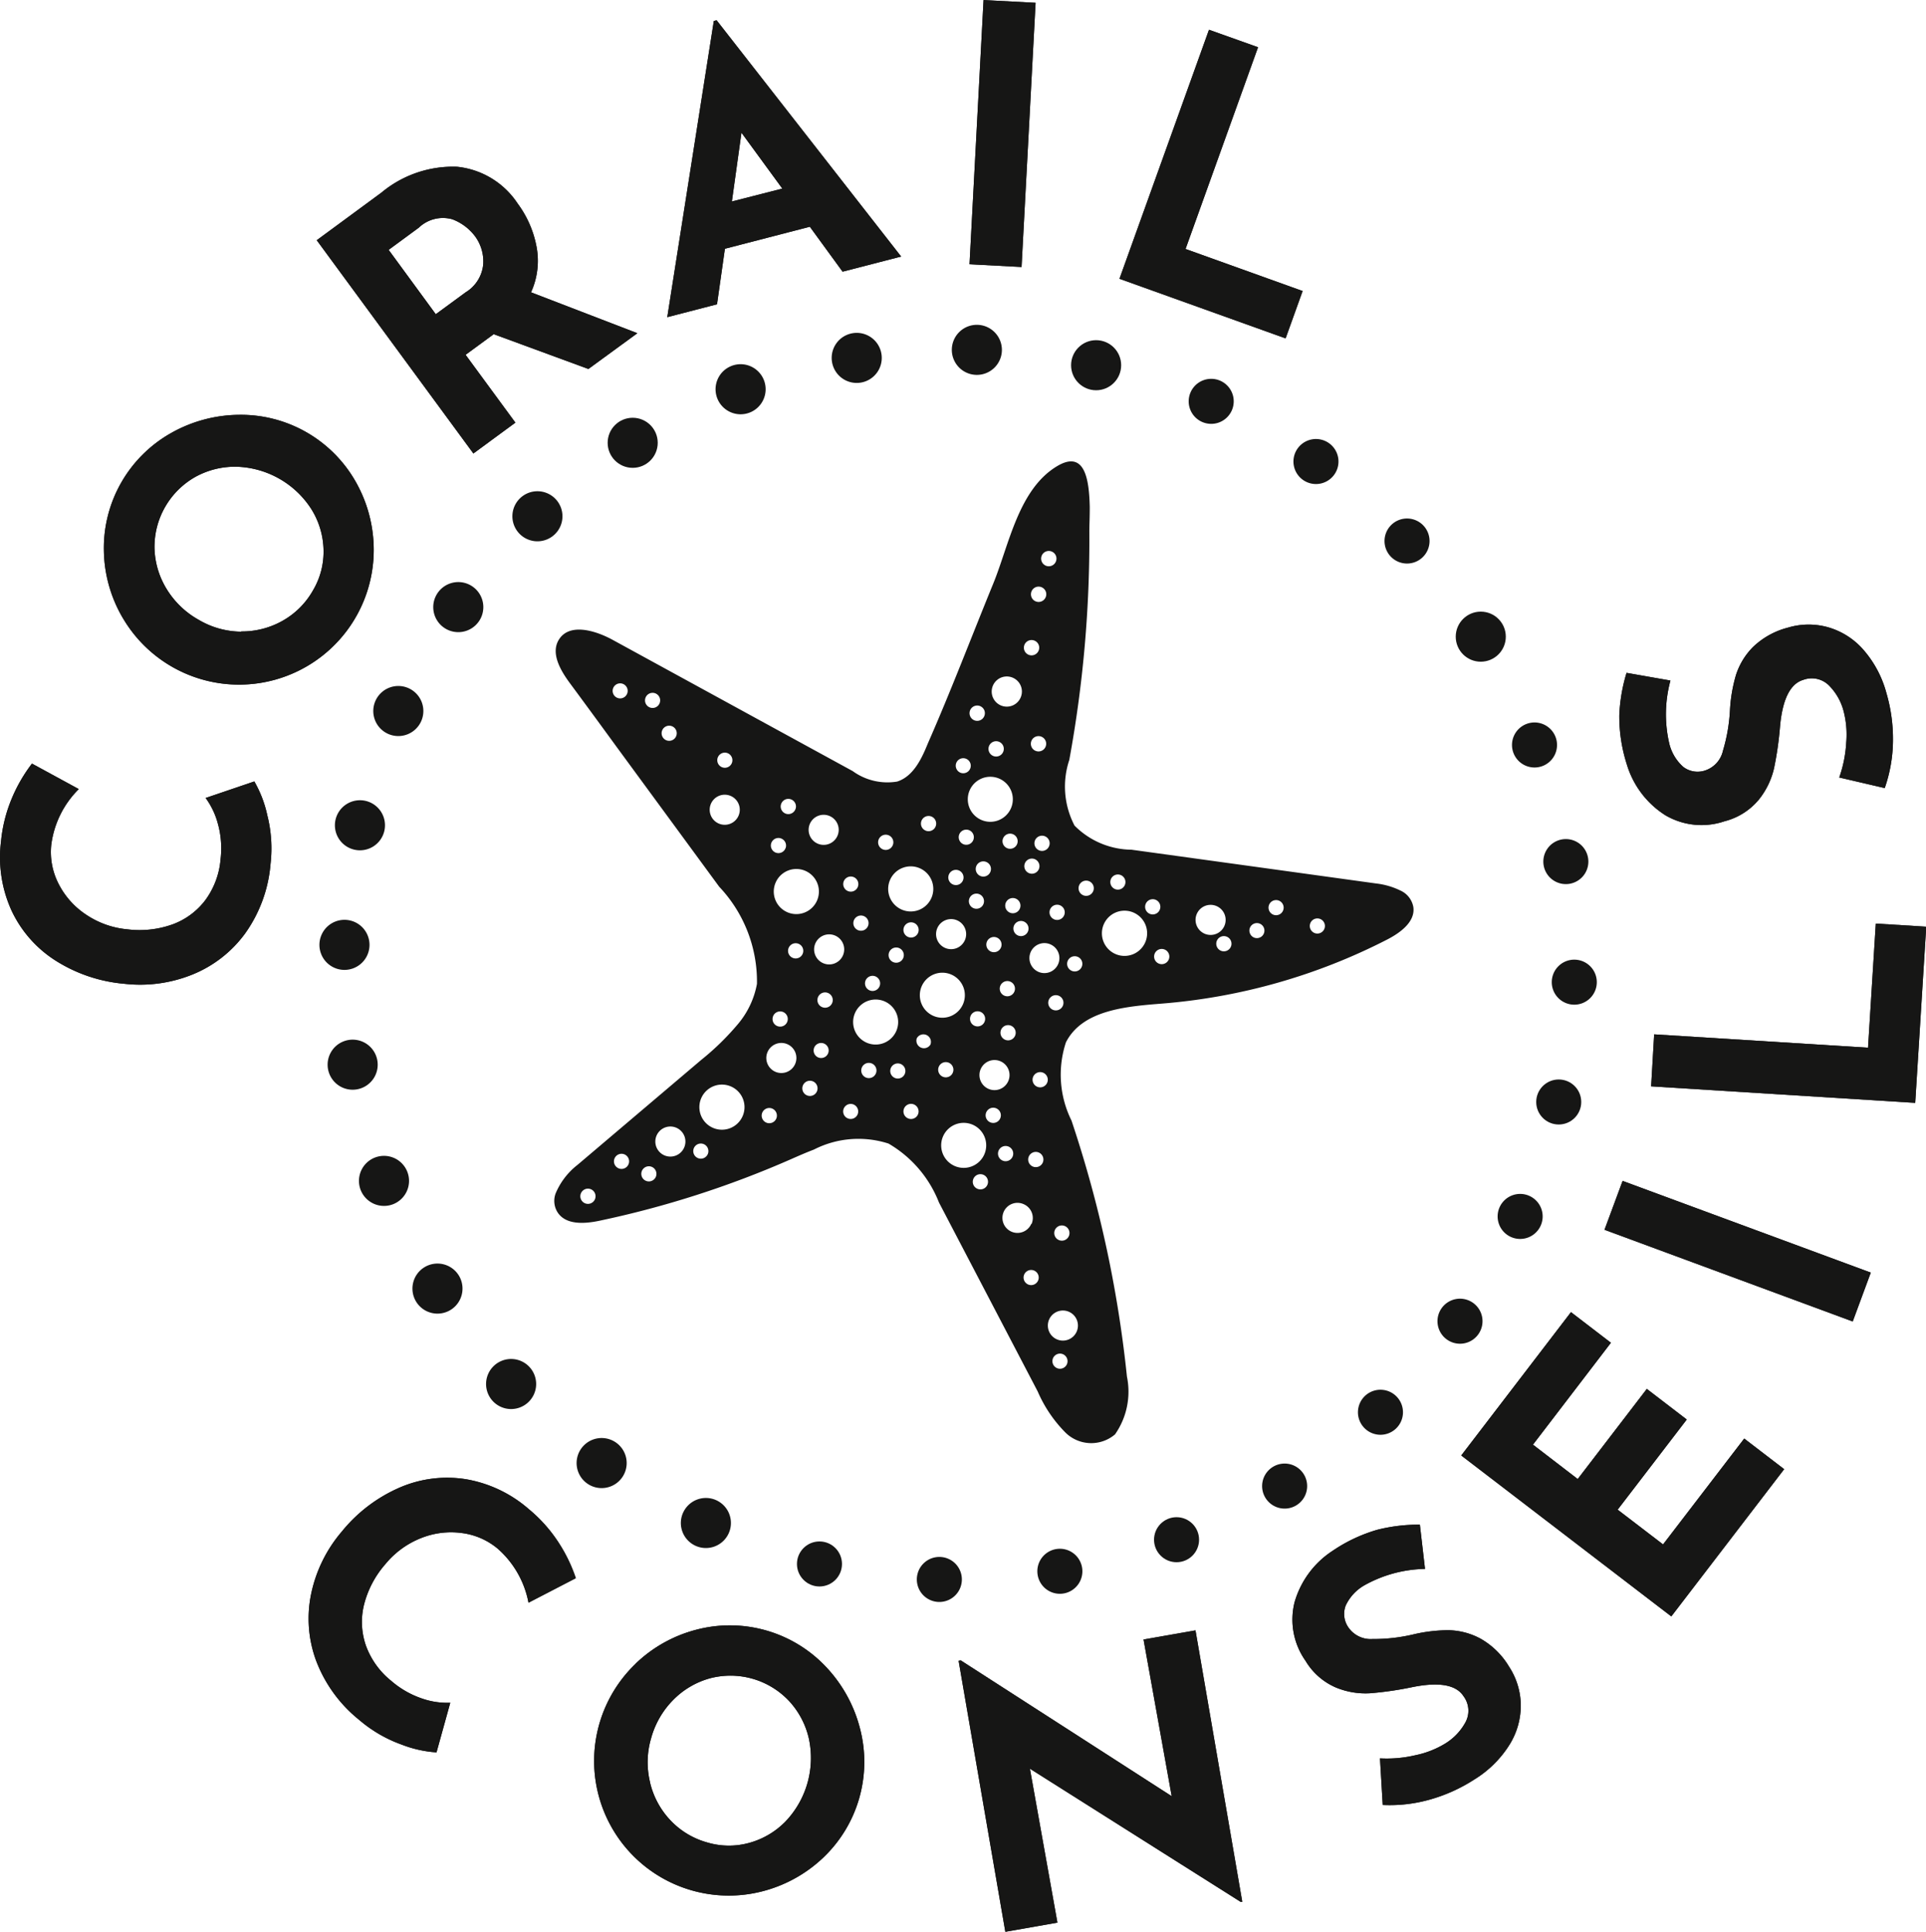<svg xmlns="http://www.w3.org/2000/svg" width="42" height="42.127" viewBox="0 0 42 42.127"><g id="Groupe_20" data-name="Groupe 20" transform="translate(-111.917 -40.984)"><g id="Groupe_1" data-name="Groupe 1" transform="translate(111.917 40.984)"><path id="Trac&#xE9;_1" data-name="Trac&#xE9; 1" d="M117.746,122.025a2.936,2.936,0,0,1,.071,1.056,3.037,3.037,0,0,1-.553,1.519,2.651,2.651,0,0,1-1.155.9,3.044,3.044,0,0,1-1.483.2,3.332,3.332,0,0,1-1.507-.512,2.6,2.6,0,0,1-.954-1.093,2.8,2.8,0,0,1-.226-1.5,3.21,3.21,0,0,1,.242-.953,3.39,3.39,0,0,1,.433-.744l1.021.556a2.082,2.082,0,0,0-.6,1.215,1.512,1.512,0,0,0,.156.844,1.761,1.761,0,0,0,.6.677,1.92,1.92,0,0,0,.9.322,2.136,2.136,0,0,0,.993-.109,1.571,1.571,0,0,0,.714-.532,1.747,1.747,0,0,0,.329-.888,2,2,0,0,0-.058-.771,1.671,1.671,0,0,0-.268-.564l1.062-.361A2.555,2.555,0,0,1,117.746,122.025Z" transform="translate(-111.917 -104.245)" fill="#161615"></path><path id="Trac&#xE9;_2" data-name="Trac&#xE9; 2" d="M123.194,88.815a2.989,2.989,0,0,1-.409-1.472,2.879,2.879,0,0,1,1.461-2.552,3.057,3.057,0,0,1,1.48-.4,2.879,2.879,0,0,1,2.552,1.461,3.01,3.01,0,0,1,.392,1.472,2.937,2.937,0,0,1-5.476,1.49Zm2.582.3a1.8,1.8,0,0,0,.905-.232,1.741,1.741,0,0,0,.668-.67,1.651,1.651,0,0,0,.226-.892,1.749,1.749,0,0,0-.267-.876,2.006,2.006,0,0,0-1.627-.922,1.788,1.788,0,0,0-.9.221,1.754,1.754,0,0,0-.892,1.558,1.791,1.791,0,0,0,.265.888,1.906,1.906,0,0,0,.7.672A1.85,1.85,0,0,0,125.776,89.12Z" transform="translate(-120.52 -75.344)" fill="#161615"></path><path id="Trac&#xE9;_3" data-name="Trac&#xE9; 3" d="M150.973,62.837l-2.065-.759-.613.45,1.086,1.479-.916.673-3.416-4.651,1.408-1.036a2.439,2.439,0,0,1,1.652-.566,1.8,1.8,0,0,1,1.32.8,2.285,2.285,0,0,1,.412.938,1.658,1.658,0,0,1-.119,1l2.319.892Zm-3.328-1.194.651-.478a.8.8,0,0,0,.384-.617.927.927,0,0,0-.175-.6,1.109,1.109,0,0,0-.5-.376.761.761,0,0,0-.731.184l-.657.483Z" transform="translate(-138.142 -54.79)" fill="#161615"></path><path id="Trac&#xE9;_4" data-name="Trac&#xE9; 4" d="M184.834,47.6l-1.852.48-.172,1.211-1.085.281,1.015-6.459.061-.016,4.024,5.153-1.277.33Zm-.6-.832-.891-1.219-.209,1.5Z" transform="translate(-167.174 -42.655)" fill="#161615"></path><path id="Trac&#xE9;_5" data-name="Trac&#xE9; 5" d="M214.788,41.045l-.306,5.762-1.135-.06.306-5.762Z" transform="translate(-192.205 -40.984)" fill="#161615"></path><path id="Trac&#xE9;_6" data-name="Trac&#xE9; 6" d="M232.051,44.463l-1.581,4.4,2.553.917-.371,1.033-3.623-1.3,1.952-5.431Z" transform="translate(-204.617 -43.433)" fill="#161615"></path></g><g id="Groupe_2" data-name="Groupe 2" transform="translate(118.646 54.606)"><path id="Trac&#xE9;_7" data-name="Trac&#xE9; 7" d="M146.224,201.412a2.935,2.935,0,0,1-.915-.532,3.033,3.033,0,0,1-.949-1.308,2.648,2.648,0,0,1-.1-1.463,3.045,3.045,0,0,1,.665-1.341,3.329,3.329,0,0,1,1.268-.962,2.606,2.606,0,0,1,1.44-.179,2.8,2.8,0,0,1,1.368.651,3.212,3.212,0,0,1,.653.733,3.38,3.38,0,0,1,.374.774l-1.032.535a2.082,2.082,0,0,0-.67-1.177,1.514,1.514,0,0,0-.787-.343,1.758,1.758,0,0,0-.894.114,1.915,1.915,0,0,0-.771.566,2.136,2.136,0,0,0-.465.884,1.57,1.57,0,0,0,.041.89,1.748,1.748,0,0,0,.552.77,2,2,0,0,0,.67.385,1.669,1.669,0,0,0,.618.093l-.3,1.082A2.561,2.561,0,0,1,146.224,201.412Z" transform="translate(-144.2 -176.989)" fill="#161615"></path><path id="Trac&#xE9;_8" data-name="Trac&#xE9; 8" d="M174.966,211.88a2.991,2.991,0,0,1,1.333-.747,2.879,2.879,0,0,1,2.826.813,3.056,3.056,0,0,1,.74,1.343,2.88,2.88,0,0,1-.813,2.826,3.013,3.013,0,0,1-1.335.729,2.936,2.936,0,0,1-2.749-4.964Zm.319,2.58a1.8,1.8,0,0,0,.44.824,1.743,1.743,0,0,0,.81.49,1.655,1.655,0,0,0,.92.007,1.752,1.752,0,0,0,.787-.467,2.006,2.006,0,0,0,.509-1.8,1.79,1.79,0,0,0-.429-.821,1.754,1.754,0,0,0-1.726-.5,1.79,1.79,0,0,0-.8.468,1.9,1.9,0,0,0-.486.839,1.847,1.847,0,0,0-.025.955Z" transform="translate(-167.84 -189.214)" fill="#161615"></path><path id="Trac&#xE9;_9" data-name="Trac&#xE9; 9" d="M217.389,211.566l1.02,5.919-.031.005-4.6-2.907.6,3.357-1.136.2-1.019-5.911.047-.008,4.6,2.962-.614-3.418Z" transform="translate(-198.048 -189.632)" fill="#161615"></path><path id="Trac&#xE9;_10" data-name="Trac&#xE9; 10" d="M248.716,201.8a.989.989,0,0,0-.409.443.513.513,0,0,0,.068.488.588.588,0,0,0,.515.241,3.753,3.753,0,0,0,.89-.1,3.354,3.354,0,0,1,.772-.092,1.531,1.531,0,0,1,.692.182,1.707,1.707,0,0,1,.626.613,1.56,1.56,0,0,1,.255.819,1.614,1.614,0,0,1-.241.876,2.363,2.363,0,0,1-.774.767,3.553,3.553,0,0,1-.945.43,3.214,3.214,0,0,1-1.05.124l-.06-1.016a2.723,2.723,0,0,0,.769-.068,2.033,2.033,0,0,0,.656-.257,1.237,1.237,0,0,0,.443-.469.529.529,0,0,0-.047-.563q-.243-.375-1.125-.195a7.457,7.457,0,0,1-.9.131,1.69,1.69,0,0,1-.758-.125,1.426,1.426,0,0,1-.661-.581,1.559,1.559,0,0,1-.241-1.273,1.991,1.991,0,0,1,.827-1.124,3.421,3.421,0,0,1,.98-.462,3.68,3.68,0,0,1,.927-.111l.112.965A2.806,2.806,0,0,0,248.716,201.8Z" transform="translate(-225.691 -180.849)" fill="#161615"></path><path id="Trac&#xE9;_11" data-name="Trac&#xE9; 11" d="M267.175,178.268l.871.668-1.7,2.222.976.75,1.507-1.966.871.668-1.507,1.966.99.758,1.77-2.309.871.668-2.461,3.211-4.581-3.51Z" transform="translate(-239.646 -163.274)" fill="#161615"></path><path id="Trac&#xE9;_12" data-name="Trac&#xE9; 12" d="M280.173,164.541l5.412,2-.394,1.066-5.413-2Z" transform="translate(-251.518 -152.409)" fill="#161615"></path><path id="Trac&#xE9;_13" data-name="Trac&#xE9; 13" d="M284.7,140.031l4.664.291.169-2.707,1.1.068-.24,3.842-5.759-.36Z" transform="translate(-255.357 -131.095)" fill="#161615"></path><path id="Trac&#xE9;_14" data-name="Trac&#xE9; 14" d="M282.423,108.922a.99.99,0,0,0,.308.518.514.514,0,0,0,.487.073.587.587,0,0,0,.377-.426,3.754,3.754,0,0,0,.153-.883,3.348,3.348,0,0,1,.13-.766,1.528,1.528,0,0,1,.371-.612,1.711,1.711,0,0,1,.766-.425,1.566,1.566,0,0,1,.859-.011,1.612,1.612,0,0,1,.771.48,2.361,2.361,0,0,1,.515.96,3.557,3.557,0,0,1,.143,1.029,3.2,3.2,0,0,1-.18,1.042l-.992-.231a2.72,2.72,0,0,0,.152-.755,2.031,2.031,0,0,0-.059-.7,1.236,1.236,0,0,0-.324-.559.53.53,0,0,0-.553-.115q-.429.126-.508,1.024a7.411,7.411,0,0,1-.129.9,1.694,1.694,0,0,1-.336.692,1.427,1.427,0,0,1-.745.468,1.558,1.558,0,0,1-1.289-.131,1.989,1.989,0,0,1-.842-1.113,3.415,3.415,0,0,1-.163-1.072,3.676,3.676,0,0,1,.158-.921l.957.168A2.81,2.81,0,0,0,282.423,108.922Z" transform="translate(-252.752 -106.336)" fill="#161615"></path></g><g id="Groupe_3" data-name="Groupe 3" transform="translate(111.917 40.984)"><path id="Trac&#xE9;_15" data-name="Trac&#xE9; 15" d="M117.746,122.025a2.936,2.936,0,0,1,.071,1.056,3.037,3.037,0,0,1-.553,1.519,2.651,2.651,0,0,1-1.155.9,3.044,3.044,0,0,1-1.483.2,3.332,3.332,0,0,1-1.507-.512,2.6,2.6,0,0,1-.954-1.093,2.8,2.8,0,0,1-.226-1.5,3.21,3.21,0,0,1,.242-.953,3.39,3.39,0,0,1,.433-.744l1.021.556a2.082,2.082,0,0,0-.6,1.215,1.512,1.512,0,0,0,.156.844,1.761,1.761,0,0,0,.6.677,1.92,1.92,0,0,0,.9.322,2.136,2.136,0,0,0,.993-.109,1.571,1.571,0,0,0,.714-.532,1.747,1.747,0,0,0,.329-.888,2,2,0,0,0-.058-.771,1.671,1.671,0,0,0-.268-.564l1.062-.361A2.555,2.555,0,0,1,117.746,122.025Z" transform="translate(-111.917 -104.245)" fill="#161615"></path><path id="Trac&#xE9;_16" data-name="Trac&#xE9; 16" d="M123.194,88.815a2.989,2.989,0,0,1-.409-1.472,2.879,2.879,0,0,1,1.461-2.552,3.057,3.057,0,0,1,1.48-.4,2.879,2.879,0,0,1,2.552,1.461,3.01,3.01,0,0,1,.392,1.472,2.937,2.937,0,0,1-5.476,1.49Zm2.582.3a1.8,1.8,0,0,0,.905-.232,1.741,1.741,0,0,0,.668-.67,1.651,1.651,0,0,0,.226-.892,1.749,1.749,0,0,0-.267-.876,2.006,2.006,0,0,0-1.627-.922,1.788,1.788,0,0,0-.9.221,1.754,1.754,0,0,0-.892,1.558,1.791,1.791,0,0,0,.265.888,1.906,1.906,0,0,0,.7.672A1.85,1.85,0,0,0,125.776,89.12Z" transform="translate(-120.52 -75.344)" fill="#161615"></path><path id="Trac&#xE9;_17" data-name="Trac&#xE9; 17" d="M150.973,62.837l-2.065-.759-.613.45,1.086,1.479-.916.673-3.416-4.651,1.408-1.036a2.439,2.439,0,0,1,1.652-.566,1.8,1.8,0,0,1,1.32.8,2.285,2.285,0,0,1,.412.938,1.658,1.658,0,0,1-.119,1l2.319.892Zm-3.328-1.194.651-.478a.8.8,0,0,0,.384-.617.927.927,0,0,0-.175-.6,1.109,1.109,0,0,0-.5-.376.761.761,0,0,0-.731.184l-.657.483Z" transform="translate(-138.142 -54.79)" fill="#161615"></path><path id="Trac&#xE9;_18" data-name="Trac&#xE9; 18" d="M184.834,47.6l-1.852.48-.172,1.211-1.085.281,1.015-6.459.061-.016,4.024,5.153-1.277.33Zm-.6-.832-.891-1.219-.209,1.5Z" transform="translate(-167.174 -42.655)" fill="#161615"></path><path id="Trac&#xE9;_19" data-name="Trac&#xE9; 19" d="M214.788,41.045l-.306,5.762-1.135-.06.306-5.762Z" transform="translate(-192.205 -40.984)" fill="#161615"></path><path id="Trac&#xE9;_20" data-name="Trac&#xE9; 20" d="M232.051,44.463l-1.581,4.4,2.553.917-.371,1.033-3.623-1.3,1.952-5.431Z" transform="translate(-204.617 -43.433)" fill="#161615"></path></g><g id="Groupe_4" data-name="Groupe 4" transform="translate(118.646 54.606)"><path id="Trac&#xE9;_21" data-name="Trac&#xE9; 21" d="M146.224,201.412a2.935,2.935,0,0,1-.915-.532,3.033,3.033,0,0,1-.949-1.308,2.648,2.648,0,0,1-.1-1.463,3.045,3.045,0,0,1,.665-1.341,3.329,3.329,0,0,1,1.268-.962,2.606,2.606,0,0,1,1.44-.179,2.8,2.8,0,0,1,1.368.651,3.212,3.212,0,0,1,.653.733,3.38,3.38,0,0,1,.374.774l-1.032.535a2.082,2.082,0,0,0-.67-1.177,1.514,1.514,0,0,0-.787-.343,1.758,1.758,0,0,0-.894.114,1.915,1.915,0,0,0-.771.566,2.136,2.136,0,0,0-.465.884,1.57,1.57,0,0,0,.041.89,1.748,1.748,0,0,0,.552.77,2,2,0,0,0,.67.385,1.669,1.669,0,0,0,.618.093l-.3,1.082A2.561,2.561,0,0,1,146.224,201.412Z" transform="translate(-144.2 -176.989)" fill="#161615"></path><path id="Trac&#xE9;_22" data-name="Trac&#xE9; 22" d="M174.966,211.88a2.991,2.991,0,0,1,1.333-.747,2.879,2.879,0,0,1,2.826.813,3.056,3.056,0,0,1,.74,1.343,2.88,2.88,0,0,1-.813,2.826,3.013,3.013,0,0,1-1.335.729,2.936,2.936,0,0,1-2.749-4.964Zm.319,2.58a1.8,1.8,0,0,0,.44.824,1.743,1.743,0,0,0,.81.49,1.655,1.655,0,0,0,.92.007,1.752,1.752,0,0,0,.787-.467,2.006,2.006,0,0,0,.509-1.8,1.79,1.79,0,0,0-.429-.821,1.754,1.754,0,0,0-1.726-.5,1.79,1.79,0,0,0-.8.468,1.9,1.9,0,0,0-.486.839,1.847,1.847,0,0,0-.025.955Z" transform="translate(-167.84 -189.214)" fill="#161615"></path><path id="Trac&#xE9;_23" data-name="Trac&#xE9; 23" d="M217.389,211.566l1.02,5.919-.031.005-4.6-2.907.6,3.357-1.136.2-1.019-5.911.047-.008,4.6,2.962-.614-3.418Z" transform="translate(-198.048 -189.632)" fill="#161615"></path><path id="Trac&#xE9;_24" data-name="Trac&#xE9; 24" d="M248.716,201.8a.989.989,0,0,0-.409.443.513.513,0,0,0,.068.488.588.588,0,0,0,.515.241,3.753,3.753,0,0,0,.89-.1,3.354,3.354,0,0,1,.772-.092,1.531,1.531,0,0,1,.692.182,1.707,1.707,0,0,1,.626.613,1.56,1.56,0,0,1,.255.819,1.614,1.614,0,0,1-.241.876,2.363,2.363,0,0,1-.774.767,3.553,3.553,0,0,1-.945.43,3.214,3.214,0,0,1-1.05.124l-.06-1.016a2.723,2.723,0,0,0,.769-.068,2.033,2.033,0,0,0,.656-.257,1.237,1.237,0,0,0,.443-.469.529.529,0,0,0-.047-.563q-.243-.375-1.125-.195a7.457,7.457,0,0,1-.9.131,1.69,1.69,0,0,1-.758-.125,1.426,1.426,0,0,1-.661-.581,1.559,1.559,0,0,1-.241-1.273,1.991,1.991,0,0,1,.827-1.124,3.421,3.421,0,0,1,.98-.462,3.68,3.68,0,0,1,.927-.111l.112.965A2.806,2.806,0,0,0,248.716,201.8Z" transform="translate(-225.691 -180.849)" fill="#161615"></path><path id="Trac&#xE9;_25" data-name="Trac&#xE9; 25" d="M267.175,178.268l.871.668-1.7,2.222.976.75,1.507-1.966.871.668-1.507,1.966.99.758,1.77-2.309.871.668-2.461,3.211-4.581-3.51Z" transform="translate(-239.646 -163.274)" fill="#161615"></path><path id="Trac&#xE9;_26" data-name="Trac&#xE9; 26" d="M280.173,164.541l5.412,2-.394,1.066-5.413-2Z" transform="translate(-251.518 -152.409)" fill="#161615"></path><path id="Trac&#xE9;_27" data-name="Trac&#xE9; 27" d="M284.7,140.031l4.664.291.169-2.707,1.1.068-.24,3.842-5.759-.36Z" transform="translate(-255.357 -131.095)" fill="#161615"></path><path id="Trac&#xE9;_28" data-name="Trac&#xE9; 28" d="M282.423,108.922a.99.99,0,0,0,.308.518.514.514,0,0,0,.487.073.587.587,0,0,0,.377-.426,3.754,3.754,0,0,0,.153-.883,3.348,3.348,0,0,1,.13-.766,1.528,1.528,0,0,1,.371-.612,1.711,1.711,0,0,1,.766-.425,1.566,1.566,0,0,1,.859-.011,1.612,1.612,0,0,1,.771.48,2.361,2.361,0,0,1,.515.96,3.557,3.557,0,0,1,.143,1.029,3.2,3.2,0,0,1-.18,1.042l-.992-.231a2.72,2.72,0,0,0,.152-.755,2.031,2.031,0,0,0-.059-.7,1.236,1.236,0,0,0-.324-.559.53.53,0,0,0-.553-.115q-.429.126-.508,1.024a7.411,7.411,0,0,1-.129.9,1.694,1.694,0,0,1-.336.692,1.427,1.427,0,0,1-.745.468,1.558,1.558,0,0,1-1.289-.131,1.989,1.989,0,0,1-.842-1.113,3.415,3.415,0,0,1-.163-1.072,3.676,3.676,0,0,1,.158-.921l.957.168A2.81,2.81,0,0,0,282.423,108.922Z" transform="translate(-252.752 -106.336)" fill="#161615"></path></g><g id="Groupe_5" data-name="Groupe 5" transform="translate(123.999 51.046)"><path id="Trac&#xE9;_29" data-name="Trac&#xE9; 29" d="M180.861,89.354c-.85.5-1.057,1.724-1.4,2.563-.475,1.161-.922,2.339-1.427,3.488-.138.341-.319.721-.67.833a1.29,1.29,0,0,1-.97-.229l-2.157-1.179-3.074-1.681c-.382-.209-.946-.376-1.175-.007-.182.291.027.66.23.937q.517.7,1.031,1.406l2.235,3.047a3.008,3.008,0,0,1,.823,2.117,1.882,1.882,0,0,1-.406.867,5.688,5.688,0,0,1-.808.791l-2.7,2.291a1.544,1.544,0,0,0-.474.616.466.466,0,0,0,.043.423c.183.276.591.247.915.178a21.3,21.3,0,0,0,4.171-1.341c.161-.071.327-.144.5-.21a2.134,2.134,0,0,1,1.628-.131,2.567,2.567,0,0,1,1.1,1.285l2.152,4.119a2.906,2.906,0,0,0,.592.884.8.8,0,0,0,1.095.054,1.626,1.626,0,0,0,.26-1.26q-.133-1.283-.392-2.549a26.013,26.013,0,0,0-.817-3.035,2.251,2.251,0,0,1-.121-1.707c.357-.7,1.3-.781,2.082-.843a13.009,13.009,0,0,0,4.927-1.4c.288-.149.615-.39.566-.71a.49.49,0,0,0-.28-.356,1.637,1.637,0,0,0-.535-.155l-2.72-.376-2.611-.36a1.774,1.774,0,0,1-1.241-.525,1.836,1.836,0,0,1-.115-1.433,26.59,26.59,0,0,0,.437-4.987c0-.125.01-.323.009-.536C181.55,89.671,181.466,89,180.861,89.354Zm-10.08,15.973a.166.166,0,1,1-.072-.186A.166.166,0,0,1,170.781,105.326Zm.414-.852a.165.165,0,1,1,.072.186.165.165,0,0,1-.072-.186Zm.914.362a.165.165,0,1,1-.072-.184.166.166,0,0,1,.072.184Zm.006-.872a.328.328,0,1,1,.163.42.328.328,0,0,1-.163-.42Zm1.127.376a.165.165,0,1,1-.072-.184.166.166,0,0,1,.072.184Zm.758-.82a.492.492,0,1,1-.244-.626.491.491,0,0,1,.244.626Zm.736.045a.166.166,0,1,1-.071-.183.166.166,0,0,1,.071.183Zm3.919-7.739a.164.164,0,1,1,.083.215.166.166,0,0,1-.083-.215Zm.291.6a.491.491,0,1,1,.252.647.491.491,0,0,1-.252-.647Zm1.738,1.2a.166.166,0,1,1-.072-.183.165.165,0,0,1,.072.183Zm.963.978a.166.166,0,1,1-.071-.18.165.165,0,0,1,.071.18Zm-1.979-1.11a.165.165,0,1,1,.072.184A.165.165,0,0,1,179.666,97.5Zm-1.779-.384a.166.166,0,1,1,.072.184.165.165,0,0,1-.072-.184Zm2.334,2.377a.165.165,0,1,1-.072-.185.166.166,0,0,1,.072.185Zm-1.738-1.2a.166.166,0,1,1,.071.181.165.165,0,0,1-.071-.181Zm.449.515a.165.165,0,1,1,.072.184.165.165,0,0,1-.072-.184Zm-2.872-1.381a.328.328,0,1,1-.167-.431.328.328,0,0,1,.167.431Zm2.055,1.34a.492.492,0,1,1-.243-.626.492.492,0,0,1,.243.626Zm-2.966-1.937a.166.166,0,1,1-.072-.184A.165.165,0,0,1,175.15,96.831Zm-1.386-1.007a.165.165,0,1,1-.073-.187.166.166,0,0,1,.073.187Zm3.417,4.166a.166.166,0,1,1,.071.178.166.166,0,0,1-.071-.178Zm-.768-.7a.166.166,0,1,1,.071.181.166.166,0,0,1-.071-.181Zm-1.48-1.606a.165.165,0,1,1-.072-.185A.165.165,0,0,1,174.932,97.689Zm-2.7-2.539a.165.165,0,1,1,.072.186.166.166,0,0,1-.072-.186Zm3.96,3.291a.165.165,0,1,1,.072.184.166.166,0,0,1-.072-.184Zm-4.322-4.006a.165.165,0,1,1,.072.184.165.165,0,0,1-.072-.184Zm-.7-.226a.164.164,0,1,1,.081.21.164.164,0,0,1-.081-.21Zm2.13,2.527a.328.328,0,1,1,.166.426.328.328,0,0,1-.166-.426Zm1.406,1.731a.492.492,0,1,1,.243.623.491.491,0,0,1-.243-.623Zm.864,1.333a.328.328,0,1,1,.158.4.328.328,0,0,1-.158-.4Zm1.772,1.892a.491.491,0,1,1-.251-.648.491.491,0,0,1,.251.648h0Zm.92.8a.166.166,0,1,1,.071.181.166.166,0,0,1-.071-.181Zm-.728.118a.165.165,0,1,1-.073-.191.165.165,0,0,1,.073.191Zm-2.546-2.71a.166.166,0,1,1,.071.18.165.165,0,0,1-.071-.18Zm.64,1.076a.167.167,0,1,1,.07.177.166.166,0,0,1-.07-.177Zm.956,1.534a.166.166,0,1,1,.07.179.166.166,0,0,1-.07-.179Zm1.238.982a.165.165,0,1,1-.073-.191.165.165,0,0,1,.073.191Zm-3.293-1.328a.328.328,0,1,1,.158.405.328.328,0,0,1-.158-.405Zm.77.736a.166.166,0,1,1,.071.179.166.166,0,0,1-.071-.179Zm1.2.609a.164.164,0,1,1-.084-.216.165.165,0,0,1,.084.216h0Zm4.572,5.428a.165.165,0,1,1-.073-.189.166.166,0,0,1,.073.189Zm.209-.7a.328.328,0,1,1-.164-.421.328.328,0,0,1,.164.421Zm-.838-1.124a.165.165,0,1,1-.073-.189.165.165,0,0,1,.073.189Zm-5.792-5.726a.166.166,0,1,1,.071.18.165.165,0,0,1-.071-.18Zm.9.672a.164.164,0,1,1,.078.2.165.165,0,0,1-.078-.2Zm3.467,2.876a.166.166,0,1,1,.071.182.165.165,0,0,1-.071-.182Zm1.271.957a.328.328,0,1,1-.166-.426A.328.328,0,0,1,180.294,105.889Zm.827.244a.166.166,0,1,1-.071-.18.166.166,0,0,1,.071.18Zm-1.848-1.766a.491.491,0,1,1-.246-.632.491.491,0,0,1,.246.632Zm.621.034a.166.166,0,1,1-.071-.181.166.166,0,0,1,.071.181Zm.658.13a.166.166,0,1,1-.071-.182.166.166,0,0,1,.071.182Zm-.928-.964a.166.166,0,1,1-.071-.182.165.165,0,0,1,.071.182Zm-1.529-1.587a.165.165,0,0,1-.3-.132.164.164,0,0,1,.3.131Zm-1.421-1.38a.165.165,0,1,1,.073.189.166.166,0,0,1-.073-.189Zm3.122,2.167a.328.328,0,1,1-.162-.415.328.328,0,0,1,.162.415ZM177.9,100.7a.491.491,0,1,1,.252.647.491.491,0,0,1-.252-.647Zm1.06.665a.165.165,0,1,1,.073.189.166.166,0,0,1-.073-.189Zm1.684,1.416a.166.166,0,1,1-.071-.18.166.166,0,0,1,.071.18Zm-.7-1.024a.166.166,0,1,1-.071-.181.166.166,0,0,1,.071.181Zm-2.116-2.242a.166.166,0,1,1-.071-.181.166.166,0,0,1,.071.181Zm2.1,1.281a.166.166,0,1,1-.071-.181.166.166,0,0,1,.071.181Zm-1.082-1.111a.328.328,0,1,1-.162-.415.328.328,0,0,1,.162.415Zm2.14,1.417a.166.166,0,1,1-.071-.179.166.166,0,0,1,.071.179Zm-1.35-1.269a.166.166,0,1,1-.071-.179.166.166,0,0,1,.071.179Zm-2.36-2.23a.166.166,0,1,1-.07-.179.165.165,0,0,1,.07.179Zm3,2.353a.327.327,0,1,1,.167.431.328.328,0,0,1-.167-.431Zm1.121.3a.166.166,0,1,1-.071-.183.165.165,0,0,1,.071.183Zm-1.35-1.269a.166.166,0,1,1-.071-.183.165.165,0,0,1,.071.183Zm-.643-.8a.166.166,0,1,1-.072-.183.165.165,0,0,1,.072.183Zm-.691-.781a.165.165,0,1,1,.072.186.166.166,0,0,1-.072-.186Zm2.3,1.727a.166.166,0,1,1-.071-.183.166.166,0,0,1,.071.183Zm-.868-1.1a.165.165,0,1,1,.074.192.165.165,0,0,1-.074-.192Zm3.15,2.06a.166.166,0,1,1-.071-.178.166.166,0,0,1,.071.178Zm-.508-.382a.493.493,0,1,1-.235-.6.492.492,0,0,1,.235.6Zm-.767-1.331a.165.165,0,1,1,.074.192.166.166,0,0,1-.074-.192Zm2.63,1.434a.166.166,0,1,1-.071-.179.166.166,0,0,1,.071.179Zm1.72-.476a.165.165,0,1,1,.074.192.165.165,0,0,1-.074-.192Zm-.9-.4a.165.165,0,1,1,.074.192.166.166,0,0,1-.074-.192Zm-.415.494a.164.164,0,1,1,.075.2.166.166,0,0,1-.075-.2Zm-1.156-.309a.328.328,0,1,1,.166.431.328.328,0,0,1-.166-.431h0Zm-.8-.115a.166.166,0,1,1-.07-.177.166.166,0,0,1,.07.177Zm-3.413-3.448a.167.167,0,1,1-.069-.173.166.166,0,0,1,.069.173Zm-.413-.778a.167.167,0,1,1-.069-.173.165.165,0,0,1,.069.173Zm1.337.667a.167.167,0,1,1-.069-.173.166.166,0,0,1,.069.173Zm-.542-1.073a.329.329,0,1,1-.154-.389.327.327,0,0,1,.154.389Zm.39-1.022a.167.167,0,1,1-.07-.174.165.165,0,0,1,.07.174Zm.154-1.165a.167.167,0,1,1-.07-.174.165.165,0,0,1,.07.174Zm.222-.777a.167.167,0,1,1-.07-.175.166.166,0,0,1,.07.175Z" transform="translate(-169.882 -89.255)" fill="#161615"></path></g><g id="Groupe_6" data-name="Groupe 6" transform="translate(118.883 48.068)"><circle id="Ellipse_2" data-name="Ellipse 2" cx="0.546" cy="0.546" r="0.546" transform="translate(24.779 6.255)" fill="#161615"></circle><path id="Trac&#xE9;_30" data-name="Trac&#xE9; 30" d="M156.071,173.444a.546.546,0,1,0-.174.753.547.547,0,0,0,.174-.753Z" transform="translate(-153.034 -152.715)" fill="#161615"></path><circle id="Ellipse_3" data-name="Ellipse 3" cx="0.546" cy="0.546" r="0.546" transform="translate(6.285 2.027)" fill="#161615"></circle><path id="Trac&#xE9;_31" data-name="Trac&#xE9; 31" d="M244.2,194.184a.491.491,0,1,0,.676.156A.491.491,0,0,0,244.2,194.184Z" transform="translate(-223.412 -169.275)" fill="#161615"></path><circle id="Ellipse_4" data-name="Ellipse 4" cx="0.546" cy="0.546" r="0.546" transform="translate(16.391 0.335)" fill="#161615"></circle><circle id="Ellipse_5" data-name="Ellipse 5" cx="0.491" cy="0.491" r="0.491" transform="translate(10.413 26.533)" fill="#161615"></circle><path id="Trac&#xE9;_32" data-name="Trac&#xE9; 32" d="M146.963,125.139a.546.546,0,1,0,.655-.41.547.547,0,0,0-.655.41Z" transform="translate(-146.612 -114.347)" fill="#161615"></path><circle id="Ellipse_6" data-name="Ellipse 6" cx="0.491" cy="0.491" r="0.491" transform="translate(26.534 16.458)" fill="#161615"></circle><path id="Trac&#xE9;_33" data-name="Trac&#xE9; 33" d="M163.7,183.338a.546.546,0,1,0-.024.773.546.546,0,0,0,.024-.773Z" transform="translate(-159.123 -160.613)" fill="#161615"></path><path id="Trac&#xE9;_34" data-name="Trac&#xE9; 34" d="M256.894,96.058a.491.491,0,1,0,.022-.694h0A.491.491,0,0,0,256.894,96.058Z" transform="translate(-233.535 -91.007)" fill="#161615"></path><path id="Trac&#xE9;_35" data-name="Trac&#xE9; 35" d="M165.689,92.531a.546.546,0,1,0,.773.024.546.546,0,0,0-.773-.024Z" transform="translate(-161.31 -88.753)" fill="#161615"></path><path id="Trac&#xE9;_36" data-name="Trac&#xE9; 36" d="M254.137,186.524a.491.491,0,1,0,.694.021.491.491,0,0,0-.694-.021Z" transform="translate(-231.336 -163.166)" fill="#161615"></path><path id="Trac&#xE9;_37" data-name="Trac&#xE9; 37" d="M212.05,74.971a.546.546,0,1,0,.53.563.547.547,0,0,0-.53-.563Z" transform="translate(-197.698 -74.971)" fill="#161615"></path><path id="Trac&#xE9;_38" data-name="Trac&#xE9; 38" d="M208.34,203.883a.491.491,0,1,0,.476.506A.491.491,0,0,0,208.34,203.883Z" transform="translate(-194.807 -177.012)" fill="#161615"></path><path id="Trac&#xE9;_39" data-name="Trac&#xE9; 39" d="M145.865,138.3a.546.546,0,1,0-.53-.563.546.546,0,0,0,.53.563Z" transform="translate(-145.335 -124.232)" fill="#161615"></path><path id="Trac&#xE9;_40" data-name="Trac&#xE9; 40" d="M274.761,141.391a.491.491,0,1,0,.476.505h0A.491.491,0,0,0,274.761,141.391Z" transform="translate(-247.382 -127.546)" fill="#161615"></path><path id="Trac&#xE9;_41" data-name="Trac&#xE9; 41" d="M172.34,191.672a.546.546,0,1,0,.762-.128.546.546,0,0,0-.762.128Z" transform="translate(-166.631 -167.165)" fill="#161615"></path><path id="Trac&#xE9;_42" data-name="Trac&#xE9; 42" d="M248.129,87.694a.491.491,0,1,0-.685.115h0A.491.491,0,0,0,248.129,87.694Z" transform="translate(-225.998 -84.428)" fill="#161615"></path><path id="Trac&#xE9;_43" data-name="Trac&#xE9; 43" d="M157.34,102.1a.546.546,0,1,0,.762-.128h0A.546.546,0,0,0,157.34,102.1Z" transform="translate(-154.757 -96.26)" fill="#161615"></path><path id="Trac&#xE9;_44" data-name="Trac&#xE9; 44" d="M262.39,177.071a.491.491,0,1,0,.685-.115h0A.491.491,0,0,0,262.39,177.071Z" transform="translate(-237.918 -155.626)" fill="#161615"></path><path id="Trac&#xE9;_45" data-name="Trac&#xE9; 45" d="M199.379,75.823a.546.546,0,1,0,.629.449A.546.546,0,0,0,199.379,75.823Z" transform="translate(-187.753 -75.64)" fill="#161615"></path><path id="Trac&#xE9;_46" data-name="Trac&#xE9; 46" d="M220.852,203.033a.491.491,0,1,0,.564.4h0A.491.491,0,0,0,220.852,203.033Z" transform="translate(-204.786 -176.334)" fill="#161615"></path><path id="Trac&#xE9;_47" data-name="Trac&#xE9; 47" d="M146.643,149.77a.546.546,0,1,0,.629.449.546.546,0,0,0-.629-.449Z" transform="translate(-146.009 -134.173)" fill="#161615"></path><path id="Trac&#xE9;_48" data-name="Trac&#xE9; 48" d="M273.8,128.781a.491.491,0,1,0,.565.4h0A.491.491,0,0,0,273.8,128.781Z" transform="translate(-246.701 -117.559)" fill="#161615"></path><path id="Trac&#xE9;_49" data-name="Trac&#xE9; 49" d="M183.2,198.032a.546.546,0,1,0,.723-.274h0a.546.546,0,0,0-.722.273Z" transform="translate(-175.271 -172.125)" fill="#161615"></path><path id="Trac&#xE9;_50" data-name="Trac&#xE9; 50" d="M236.318,80.907a.491.491,0,1,0,.649-.246h0A.491.491,0,0,0,236.318,80.907Z" transform="translate(-217.319 -79.44)" fill="#161615"></path><path id="Trac&#xE9;_51" data-name="Trac&#xE9; 51" d="M151.013,113.1a.546.546,0,1,0,.723-.274.546.546,0,0,0-.723.274Z" transform="translate(-149.791 -104.901)" fill="#161615"></path><path id="Trac&#xE9;_52" data-name="Trac&#xE9; 52" d="M268.638,166.19a.491.491,0,1,0,.649-.246A.491.491,0,0,0,268.638,166.19Z" transform="translate(-242.902 -146.947)" fill="#161615"></path><path id="Trac&#xE9;_53" data-name="Trac&#xE9; 53" d="M187.125,79.131a.546.546,0,1,0,.706.317.546.546,0,0,0-.706-.317Z" transform="translate(-178.136 -78.236)" fill="#161615"></path><circle id="Ellipse_7" data-name="Ellipse 7" cx="0.491" cy="0.491" r="0.491" transform="translate(18.2 26.004)" fill="#161615"></circle><path id="Trac&#xE9;_54" data-name="Trac&#xE9; 54" d="M150.21,162.972a.546.546,0,1,0-.705-.317.547.547,0,0,0,.705.317Z" transform="translate(-148.608 -143.792)" fill="#161615"></path><path id="Trac&#xE9;_55" data-name="Trac&#xE9; 55" d="M270.416,116.6a.491.491,0,1,0,.633.285A.491.491,0,0,0,270.416,116.6Z" transform="translate(-244.093 -107.896)" fill="#161615"></path></g></g></svg>